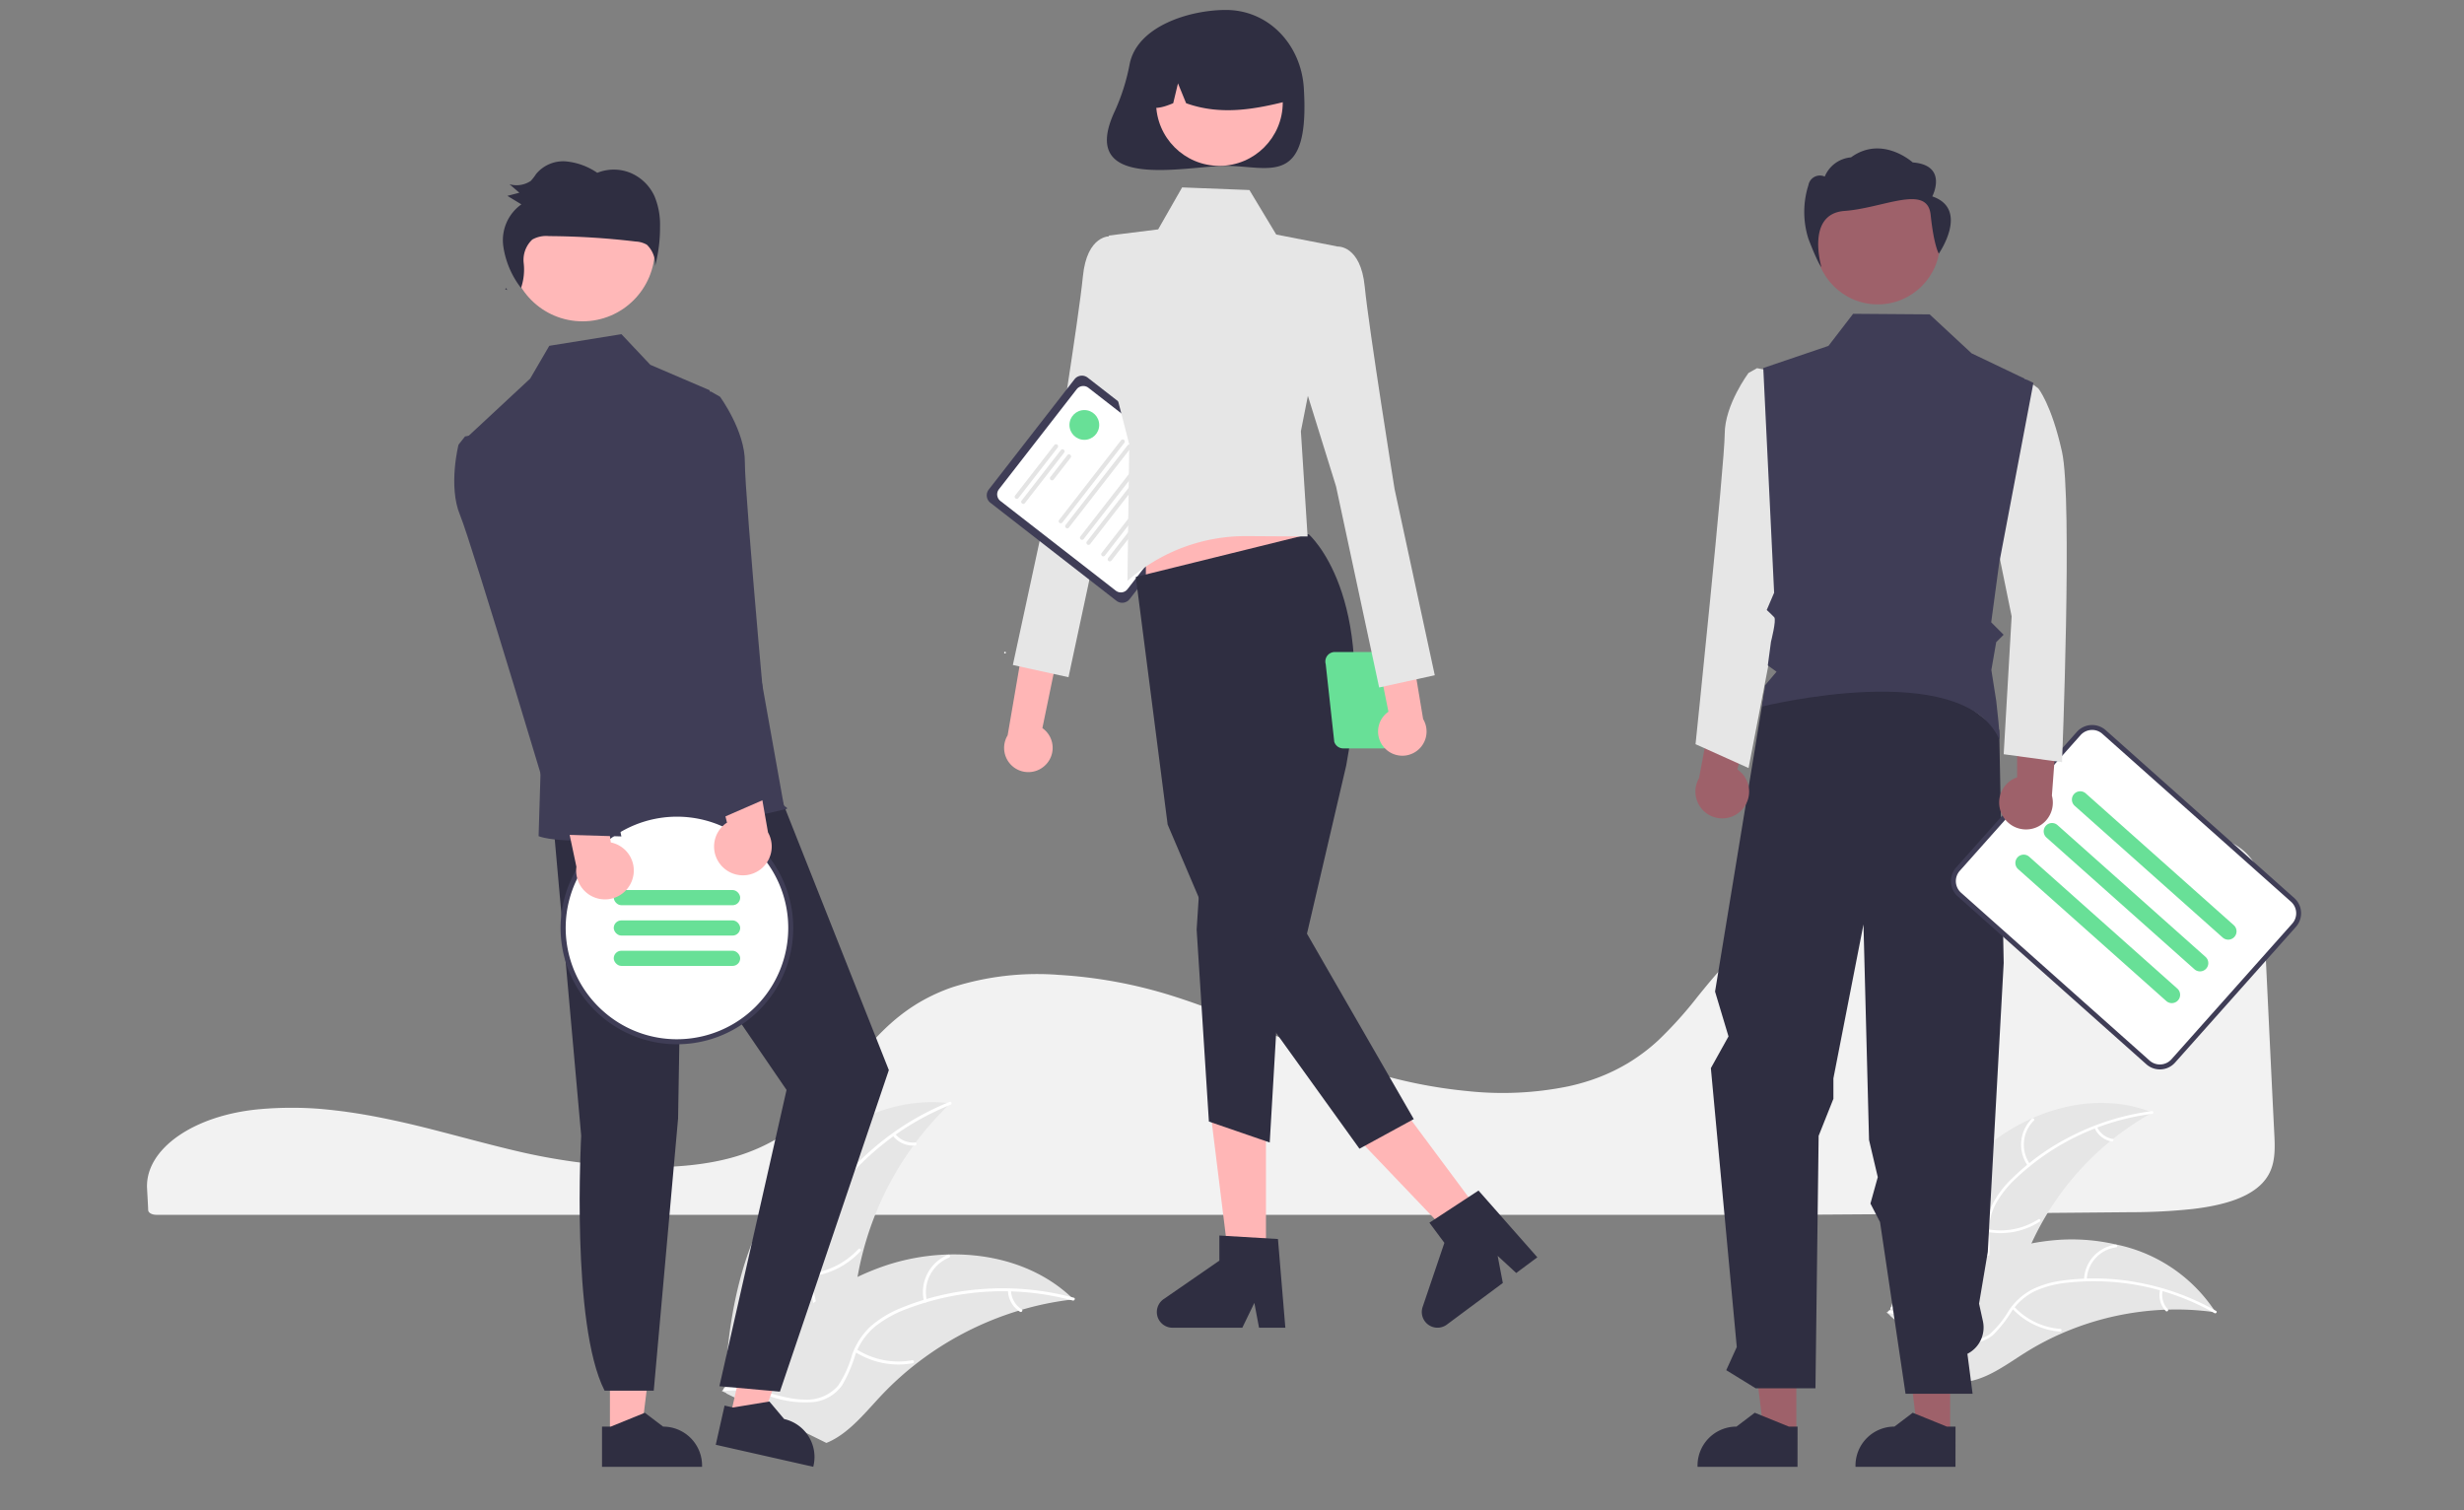 <svg xmlns="http://www.w3.org/2000/svg" xmlns:xlink="http://www.w3.org/1999/xlink" width="310" height="190" viewBox="0 0 310 190">
  <rect x="0" y="0" width="310" height="190" fill="#808080" stroke="none"/>
  <defs>
    <clipPath id="clip-path">
      <rect id="長方形_5284" data-name="長方形 5284" width="310" height="190" transform="translate(326 3671)" fill="#fff" stroke="#707070" stroke-width="1"/>
    </clipPath>
  </defs>
  <g id="マスクグループ_97" data-name="マスクグループ 97" transform="translate(-326 -3671)" clip-path="url(#clip-path)">
    <g id="undraw_Team_spirit_re_yl1v" transform="translate(344.495 3672.256)">
      <path id="パス_39557" data-name="パス 39557" d="M181.889,520.81c-1.287,0-2.576.053-3.836.16l-.183.015c-8.353.738-14.463,5.022-14.212,9.965l.049.894c.032.565.066,1.172.094,1.846.015.333.469.588,1.033.588H370.3c14.486-.088,28.92-.2,42.9-.329a73.014,73.014,0,0,0,7.848-.407c3.885-.46,6.581-1.371,8.243-2.786h0c2.068-1.755,2.133-3.964,2.008-6.461-.255-5.041-.507-10.336-.759-15.616-.223-4.653-.444-9.293-.666-13.736-.137-2.637-.442-4.964-2.79-6.742-2.545-1.924-7.186-2.9-13.8-2.9h-.24c-20.712.074-41.235,7.2-51.067,17.722-1.132,1.212-2.187,2.51-3.208,3.765a51.018,51.018,0,0,1-4.926,5.485,23.154,23.154,0,0,1-3.254,2.537c-.08.055-.171.114-.268.17-.221.144-.452.283-.677.407a23.526,23.526,0,0,1-4.15,1.887l-.145.049c-.109.039-.228.078-.347.114-.832.267-1.7.5-2.563.685a41.278,41.278,0,0,1-12.667.588,61.209,61.209,0,0,1-12.595-2.567c-4.312-1.363-8.349-3.062-12.252-4.705-1.715-.722-3.488-1.468-5.259-2.176-.333-.133-.66-.263-.993-.393-2.163-.843-4.124-1.539-6-2.129a59.18,59.18,0,0,0-14.287-2.646,35.208,35.208,0,0,0-13.489,1.577,23.155,23.155,0,0,0-3.051,1.315c-4.5,2.336-7.273,5.784-9.955,9.119-3.336,4.148-6.786,8.437-13.6,10.661-7.861,2.568-19.335,1.5-27.453-.354-2.552-.583-5.1-1.255-7.567-1.9q-1.494-.393-2.989-.781c-1.959-.506-3.563-.893-5.046-1.221l-.469-.1c-.261-.057-.522-.114-.788-.167-1.762-.37-3.4-.661-5.019-.89l-.382-.056c-.766-.1-1.483-.185-2.186-.256l-.281-.028C184.742,520.876,183.317,520.81,181.889,520.81Z" transform="translate(-163.651 -382.702)" fill="#f2f2f2"/>
      <path id="パス_39558" data-name="パス 39558" d="M881.177,603.812c5.782-5.21,14.381-7.829,21.594-4.908a35.857,35.857,0,0,0-16.113,18.612c-1.148,3.055-2.107,6.573-4.932,8.209a8.015,8.015,0,0,1-5.915.576,23.814,23.814,0,0,1-5.558-2.451l-.507-.012C872.021,616.4,875.4,609.021,881.177,603.812Z" transform="translate(-650.473 -460.186)" fill="#e6e6e6"/>
      <path id="パス_39559" data-name="パス 39559" d="M902.911,601.347A30.648,30.648,0,0,0,885.86,609.4a13.194,13.194,0,0,0-2.591,3.222,7.568,7.568,0,0,0-.875,3.887,15.665,15.665,0,0,1-.067,3.792,4.636,4.636,0,0,1-2.306,3.009,12.045,12.045,0,0,1-4.623,1.262,11.822,11.822,0,0,0-5.137,1.405c-.185.12-.361-.175-.176-.294,2.662-1.725,6.031-1.1,8.893-2.248a4.694,4.694,0,0,0,2.936-2.906,12.155,12.155,0,0,0,.141-3.848,8.077,8.077,0,0,1,.714-3.832,12.2,12.2,0,0,1,2.458-3.31,29.732,29.732,0,0,1,7.557-5.41A31.191,31.191,0,0,1,902.907,601C903.126,600.976,903.128,601.319,902.911,601.347Z" transform="translate(-650.653 -462.472)" fill="#fff"/>
      <path id="パス_39560" data-name="パス 39560" d="M923.762,609.9a4.6,4.6,0,0,1,.507-5.933c.157-.155.405.082.248.237a4.258,4.258,0,0,0-.46,5.519C924.186,609.9,923.891,610.079,923.762,609.9Z" transform="translate(-687.127 -464.482)" fill="#fff"/>
      <path id="パス_39561" data-name="パス 39561" d="M909.1,646.007a8.862,8.862,0,0,0,6.333-1.268c.186-.12.362.175.176.294a9.218,9.218,0,0,1-6.593,1.306C908.8,646.3,908.887,645.968,909.1,646.007Z" transform="translate(-677.464 -492.607)" fill="#fff"/>
      <path id="パス_39562" data-name="パス 39562" d="M952.953,607.156a2.6,2.6,0,0,0,1.947,1.52c.218.036.133.369-.084.333a2.916,2.916,0,0,1-2.157-1.677.177.177,0,0,1,.059-.235.172.172,0,0,1,.235.059Z" transform="translate(-707.623 -466.657)" fill="#fff"/>
      <path id="パス_39563" data-name="パス 39563" d="M909.8,662.14c-.137-.019-.274-.038-.412-.055a34.275,34.275,0,0,0-5.553-.282c-.144,0-.289.006-.432.012a36.136,36.136,0,0,0-12.965,2.984,35.118,35.118,0,0,0-4.709,2.5c-2.077,1.315-4.224,2.906-6.546,3.442a6,6,0,0,1-.734.131l-9.592-8.305c-.012-.03-.027-.058-.039-.087l-.4-.314.226-.164c.043-.032.088-.062.131-.093s.059-.041.084-.061l.027-.018c.025-.02.051-.036.074-.055q.653-.462,1.315-.917s0,0,.006,0a51.593,51.593,0,0,1,10.745-5.776c.114-.043.23-.088.348-.128a33.506,33.506,0,0,1,5.26-1.48,29.646,29.646,0,0,1,2.967-.414,24.617,24.617,0,0,1,7.678.544A19.547,19.547,0,0,1,909.6,661.81C909.665,661.92,909.732,662.028,909.8,662.14Z" transform="translate(-649.559 -498.298)" fill="#e6e6e6"/>
      <path id="パス_39564" data-name="パス 39564" d="M910.134,673.145a30.647,30.647,0,0,0-18.462-3.836,13.192,13.192,0,0,0-4.009,1.013,7.571,7.571,0,0,0-3.039,2.576,15.669,15.669,0,0,1-2.336,2.987,4.635,4.635,0,0,1-3.652,1.014,12.043,12.043,0,0,1-4.451-1.775,11.822,11.822,0,0,0-4.948-1.971c-.22-.016-.183-.357.037-.341,3.164.226,5.476,2.755,8.454,3.559a4.694,4.694,0,0,0,4.094-.552,12.153,12.153,0,0,0,2.429-2.988,8.076,8.076,0,0,1,2.877-2.63,12.2,12.2,0,0,1,3.956-1.163,29.734,29.734,0,0,1,9.29.23,31.193,31.193,0,0,1,9.964,3.6C910.53,672.979,910.324,673.254,910.134,673.145Z" transform="translate(-650.021 -509.201)" fill="#fff"/>
      <path id="パス_39565" data-name="パス 39565" d="M948.408,659.533a4.6,4.6,0,0,1,3.977-4.432c.219-.029.274.31.055.339a4.258,4.258,0,0,0-3.691,4.13c0,.221-.346.183-.341-.037Z" transform="translate(-704.708 -499.77)" fill="#fff"/>
      <path id="パス_39566" data-name="パス 39566" d="M919.4,680.085a8.864,8.864,0,0,0,5.82,2.8c.22.016.183.357-.037.341a9.218,9.218,0,0,1-6.05-2.927C918.983,680.137,919.251,679.923,919.4,680.085Z" transform="translate(-684.493 -516.956)" fill="#fff"/>
      <path id="パス_39567" data-name="パス 39567" d="M979.385,673.163a2.6,2.6,0,0,0,.639,2.386c.152.16-.116.374-.267.215a2.917,2.917,0,0,1-.713-2.638.177.177,0,0,1,.189-.152.172.172,0,0,1,.152.189Z" transform="translate(-725.78 -512.093)" fill="#fff"/>
      <path id="パス_39568" data-name="パス 39568" d="M404.42,608.764c4.734-7.181,13.2-12.374,21.73-11.257A39.626,39.626,0,0,0,414.094,621.9c-.378,3.587-.425,7.616-2.991,10.151a8.858,8.858,0,0,1-6.165,2.262,26.3,26.3,0,0,1-6.627-1.076l-.545.129C398.128,624.77,399.685,615.945,404.42,608.764Z" transform="translate(-325.063 -459.957)" fill="#e6e6e6"/>
      <path id="パス_39569" data-name="パス 39569" d="M426.144,597.58a33.87,33.87,0,0,0-16,13.356,14.585,14.585,0,0,0-1.875,4.167,8.366,8.366,0,0,0,.145,4.4,17.316,17.316,0,0,1,.984,4.074,5.122,5.122,0,0,1-1.629,3.859,13.306,13.306,0,0,1-4.593,2.636,13.068,13.068,0,0,0-5.1,2.932c-.165.18-.435-.086-.27-.266,2.367-2.585,6.145-2.851,8.886-4.879a5.187,5.187,0,0,0,2.332-3.924,13.433,13.433,0,0,0-.92-4.155,8.926,8.926,0,0,1-.3-4.3,13.486,13.486,0,0,1,1.708-4.224,32.862,32.862,0,0,1,6.577-7.888,34.471,34.471,0,0,1,9.958-6.157c.226-.091.323.276.1.366Z" transform="translate(-325.056 -459.85)" fill="#fff"/>
      <path id="パス_39570" data-name="パス 39570" d="M437.193,620.352a5.081,5.081,0,0,1-1.108-6.486c.125-.209.456-.025.331.185a4.705,4.705,0,0,0,1.043,6.031c.188.156-.079.425-.266.27Z" transform="translate(-350.992 -471.277)" fill="#fff"/>
      <path id="パス_39571" data-name="パス 39571" d="M430.775,659.864a9.794,9.794,0,0,0,6.421-3.118c.165-.179.435.087.27.266a10.187,10.187,0,0,1-6.688,3.231c-.244.019-.245-.361,0-.379Z" transform="translate(-347.697 -500.863)" fill="#fff"/>
      <path id="パス_39572" data-name="パス 39572" d="M466.058,610.1a2.876,2.876,0,0,0,2.5,1.084c.243-.022.244.358,0,.379a3.223,3.223,0,0,1-2.774-1.193.2.2,0,0,1,0-.268A.191.191,0,0,1,466.058,610.1Z" transform="translate(-371.927 -468.708)" fill="#fff"/>
      <path id="パス_39573" data-name="パス 39573" d="M440.791,664.694c-.151.018-.3.036-.456.056a37.889,37.889,0,0,0-6.018,1.243c-.153.042-.307.087-.459.134a39.936,39.936,0,0,0-13.036,6.8,38.775,38.775,0,0,0-4.34,3.986c-1.855,1.984-3.709,4.283-6.043,5.5a6.652,6.652,0,0,1-.748.344l-12.57-6.214c-.022-.029-.045-.054-.066-.083l-.513-.225c.064-.079.132-.16.2-.238.037-.046.077-.091.114-.136.026-.03.051-.06.073-.089l.024-.027c.021-.029.044-.053.064-.079q.57-.676,1.151-1.347s0,0,.006,0a57.021,57.021,0,0,1,9.885-9.167c.11-.078.221-.158.337-.233a37,37,0,0,1,5.214-3.047,32.739,32.739,0,0,1,3.058-1.268,27.208,27.208,0,0,1,8.363-1.554c5.685-.151,11.355,1.517,15.455,5.353C440.586,664.5,440.688,664.593,440.791,664.694Z" transform="translate(-324.219 -502.483)" fill="#e6e6e6"/>
      <path id="パス_39574" data-name="パス 39574" d="M441.115,674.314a33.869,33.869,0,0,0-20.813,1.033,14.583,14.583,0,0,0-4.006,2.2,8.365,8.365,0,0,0-2.533,3.6,17.318,17.318,0,0,1-1.667,3.845,5.122,5.122,0,0,1-3.624,2.1,13.306,13.306,0,0,1-5.254-.661,13.068,13.068,0,0,0-5.84-.732c-.24.045-.3-.331-.055-.375,3.447-.639,6.623,1.423,10.032,1.454a5.187,5.187,0,0,0,4.225-1.73,13.433,13.433,0,0,0,1.767-3.871,8.927,8.927,0,0,1,2.346-3.613,13.486,13.486,0,0,1,3.907-2.344,32.859,32.859,0,0,1,10-2.338,34.469,34.469,0,0,1,11.658,1.08c.235.063.092.415-.141.352Z" transform="translate(-324.65 -511.957)" fill="#fff"/>
      <path id="パス_39575" data-name="パス 39575" d="M478.123,665.018a5.082,5.082,0,0,1,3.02-5.846c.226-.092.379.255.153.347a4.706,4.706,0,0,0-2.8,5.444C478.554,665.2,478.178,665.254,478.123,665.018Z" transform="translate(-380.375 -502.566)" fill="#fff"/>
      <path id="パス_39576" data-name="パス 39576" d="M450.462,697.427a9.794,9.794,0,0,0,7,1.376c.24-.044.3.331.055.375a10.188,10.188,0,0,1-7.285-1.447C450.031,697.6,450.258,697.3,450.462,697.427Z" transform="translate(-361.184 -528.93)" fill="#fff"/>
      <path id="パス_39577" data-name="パス 39577" d="M512.862,673.3a2.877,2.877,0,0,0,1.347,2.374c.207.129-.02.432-.226.3a3.223,3.223,0,0,1-1.5-2.623.2.2,0,0,1,.16-.215A.19.19,0,0,1,512.862,673.3Z" transform="translate(-404.158 -512.206)" fill="#fff"/>
      <path id="パス_39578" data-name="パス 39578" d="M516.12,397.3a3.031,3.031,0,0,0-.4-4.631l4.948-23.945-5.338,1.684-3.981,23.165a3.047,3.047,0,0,0,4.769,3.727Z" transform="translate(-403.071 -302.323)" fill="#ffb6b6"/>
      <path id="パス_39579" data-name="パス 39579" d="M529.99,249.085l-3.307-2.5s-2.917-.207-3.434,5.054-3.751,25.449-3.751,25.449l-5.06,23.434,7,1.537,5.419-25.29,5.425-17.448Z" transform="translate(-405.504 -218.118)" fill="#e6e6e6"/>
      <path id="パス_39580" data-name="パス 39580" d="M520.178,331.375l-15.861-12.333a1.183,1.183,0,0,1-.207-1.658L514.9,303.505a1.183,1.183,0,0,1,1.658-.207l15.861,12.333a1.183,1.183,0,0,1,.207,1.658l-10.792,13.879A1.183,1.183,0,0,1,520.178,331.375Z" transform="translate(-398.211 -257.046)" fill="#3f3d56"/>
      <path id="パス_39581" data-name="パス 39581" d="M523,332.994l-14.516-11.286a1.05,1.05,0,0,1-.184-1.472l9.783-12.582a1.05,1.05,0,0,1,1.472-.184l14.516,11.286a1.05,1.05,0,0,1,.184,1.472l-9.783,12.582A1.05,1.05,0,0,1,523,332.994Z" transform="translate(-401.118 -259.941)" fill="#fff"/>
      <path id="パス_39582" data-name="パス 39582" d="M515.284,337.643a.262.262,0,0,1-.046-.368l4.935-6.347a.262.262,0,1,1,.414.322l-4.935,6.347A.263.263,0,0,1,515.284,337.643Z" transform="translate(-406.017 -276.197)" fill="#e4e4e4"/>
      <path id="パス_39583" data-name="パス 39583" d="M517.918,339.692a.263.263,0,0,1-.046-.368l4.935-6.347a.262.262,0,1,1,.414.322l-4.935,6.347A.262.262,0,0,1,517.918,339.692Z" transform="translate(-407.833 -277.609)" fill="#e4e4e4"/>
      <path id="パス_39584" data-name="パス 39584" d="M529.555,338.144a.263.263,0,0,1-.046-.368l2.139-2.751a.262.262,0,1,1,.414.322l-2.139,2.751A.263.263,0,0,1,529.555,338.144Z" transform="translate(-415.857 -279.021)" fill="#e4e4e4"/>
      <path id="パス_39585" data-name="パス 39585" d="M533.107,339.392a.262.262,0,0,1-.046-.368L540.852,329a.262.262,0,1,1,.414.322l-7.791,10.02A.262.262,0,0,1,533.107,339.392Z" transform="translate(-418.305 -274.87)" fill="#e4e4e4"/>
      <path id="パス_39586" data-name="パス 39586" d="M535.741,341.44a.262.262,0,0,1-.046-.368l7.791-10.02a.262.262,0,0,1,.414.322l-7.791,10.02A.262.262,0,0,1,535.741,341.44Z" transform="translate(-420.121 -276.282)" fill="#e4e4e4"/>
      <path id="パス_39587" data-name="パス 39587" d="M541.72,346.089a.262.262,0,0,1-.046-.368l7.791-10.02a.262.262,0,1,1,.414.322l-7.791,10.02a.262.262,0,0,1-.368.046Z" transform="translate(-424.244 -279.488)" fill="#e4e4e4"/>
      <path id="パス_39588" data-name="パス 39588" d="M544.354,348.137a.263.263,0,0,1-.046-.368l7.791-10.02a.262.262,0,1,1,.414.322l-7.791,10.02A.262.262,0,0,1,544.354,348.137Z" transform="translate(-426.06 -280.9)" fill="#e4e4e4"/>
      <path id="パス_39589" data-name="パス 39589" d="M550.333,352.786a.262.262,0,0,1-.046-.368l7.791-10.02a.262.262,0,0,1,.414.322L550.7,352.74A.263.263,0,0,1,550.333,352.786Z" transform="translate(-430.182 -284.105)" fill="#e4e4e4"/>
      <path id="パス_39590" data-name="パス 39590" d="M552.967,354.834a.262.262,0,0,1-.046-.368l7.791-10.02a.262.262,0,1,1,.414.322l-7.791,10.02A.263.263,0,0,1,552.967,354.834Z" transform="translate(-431.998 -285.517)" fill="#e4e4e4"/>
      <circle id="楕円形_1103" data-name="楕円形 1103" cx="0.108" cy="0.108" r="0.108" transform="translate(107.839 80.739)" fill="#fff"/>
      <path id="パス_39591" data-name="パス 39591" d="M555.407,161.678a25.932,25.932,0,0,1-1.85,5.9c-4.867,10.3,8.994,6.94,13.947,6.94,5.416,0,10.6,2.848,9.806-9.806-.338-5.405-4.39-9.806-9.806-9.806C562.878,154.909,556.374,156.965,555.407,161.678Z" transform="translate(-431.771 -154.909)" fill="#2f2e41"/>
      <path id="パス_39592" data-name="パス 39592" d="M438.22,468.57h-4.614l-2.2-17.8h6.81Z" transform="translate(-297.439 -310.788)" fill="#ffb6b6"/>
      <path id="パス_39593" data-name="パス 39593" d="M588.95,663h-3.309l-.591-3.124L583.538,663h-8.777a1.973,1.973,0,0,1-1.121-3.6l7.009-4.841V651.4l7.372.44Z" transform="translate(-445.734 -497.219)" fill="#2f2e41"/>
      <path id="パス_39594" data-name="パス 39594" d="M505.905,457.624l-3.7,2.754L489.82,447.406l5.465-4.064Z" transform="translate(-337.71 -305.666)" fill="#ffb6b6"/>
      <path id="パス_39595" data-name="パス 39595" d="M694.65,641.579l-2.655,1.974-2.338-2.155.651,3.41-7.043,5.237a1.973,1.973,0,0,1-3.046-2.217l2.736-8.066-1.885-2.535,6.178-4.046Z" transform="translate(-519.73 -484.658)" fill="#2f2e41"/>
      <path id="パス_39596" data-name="パス 39596" d="M404.675,207.645l21.9-3.412-4.356-13.1H404.675Z" transform="translate(-279.006 -131.775)" fill="#ffb6b6"/>
      <path id="パス_39597" data-name="パス 39597" d="M585.993,367.291s8.755,7.564,4.716,29.127l-4.931,21.128,13.436,23.327-6.832,3.726-16.557-23.013-7.577-17.772-4.008-31.148Z" transform="translate(-439.84 -301.338)" fill="#2f2e41"/>
      <path id="パス_39598" data-name="パス 39598" d="M425.773,346.3l-.527,8.155,1.542,24.149,7.653,2.635L435.89,356.5Z" transform="translate(-293.189 -238.76)" fill="#2f2e41"/>
      <path id="パス_39599" data-name="パス 39599" d="M560.929,226.8l8.467.33,3.374,5.6,7.7,1.5-4.6,23.251.845,13.234-7.666-.047a22.423,22.423,0,0,0-15,5.636h0l.229-17.179-3.3-12.824.741-13.447,6.193-.774Z" transform="translate(-430.699 -204.478)" fill="#e6e6e6"/>
      <circle id="楕円形_1104" data-name="楕円形 1104" cx="7.969" cy="7.969" r="7.969" transform="translate(126.953 3.673)" fill="#ffb6b6"/>
      <path id="パス_39600" data-name="パス 39600" d="M570.988,163.277a9.128,9.128,0,0,1,13.878,7.966c-4.061,1.019-8.326,1.8-12.656.244l-1.023-2.5-.6,2.5c-1.319.539-2.641,1-3.963-.005a9.32,9.32,0,0,1,4.367-8.207Z" transform="translate(-441.478 -159.759)" fill="#2f2e41"/>
      <path id="パス_39601" data-name="パス 39601" d="M641.076,416.551l1.074,9.749a1.19,1.19,0,0,0,1.137.84h4.952a1.19,1.19,0,0,0,1.138-.84l.89-7.472a1.807,1.807,0,1,0,.466-3.4,1.179,1.179,0,0,0-.9-.417h-7.616a1.19,1.19,0,0,0-1.137,1.54Zm9.346,1.772.545-1.772a1.178,1.178,0,0,0,.018-.63c.023,0,.045-.007.069-.007a1.29,1.29,0,1,1,0,2.581A1.274,1.274,0,0,1,650.422,418.323Z" transform="translate(-492.779 -334.239)" fill="#68e097"/>
      <path id="パス_39602" data-name="パス 39602" d="M655.459,390.6a3.031,3.031,0,0,1,.422-4.628L651.055,362l5.329,1.711,3.863,23.185a3.047,3.047,0,0,1-4.788,3.7Z" transform="translate(-499.695 -297.689)" fill="#ffb6b6"/>
      <path id="パス_39603" data-name="パス 39603" d="M630.192,253.24l3.307-2.5s2.917-.207,3.434,5.054,3.751,25.449,3.751,25.449l5.06,23.434-7,1.537-5.419-25.29-5.425-17.448Z" transform="translate(-483.727 -220.982)" fill="#e6e6e6"/>
      <circle id="楕円形_1105" data-name="楕円形 1105" cx="1.872" cy="1.872" r="1.872" transform="translate(116.055 50.334)" fill="#68e097"/>
      <path id="パス_39604" data-name="パス 39604" d="M187.544,544.6h3.9l1.856-15.045h-5.757Z" transform="translate(-129.303 -365.106)" fill="#ffb6b6"/>
      <path id="パス_39605" data-name="パス 39605" d="M347.992,724.944h1.1l4.287-1.743,2.3,1.743h0a4.9,4.9,0,0,1,4.9,4.9V730H347.992Z" transform="translate(-290.746 -546.722)" fill="#2f2e41"/>
      <path id="パス_39606" data-name="パス 39606" d="M236.221,537.507l3.805.859L245.15,524.1l-5.616-1.268Z" transform="translate(-162.864 -360.47)" fill="#ffb6b6"/>
      <path id="パス_39607" data-name="パス 39607" d="M395.178,719.151l1.071.242,4.565-.756,1.857,2.206h0a4.9,4.9,0,0,1,3.7,5.854l-.035.155-12.269-2.77Z" transform="translate(-322.512 -543.576)" fill="#2f2e41"/>
      <path id="パス_39608" data-name="パス 39608" d="M328.2,468.8l3.527,39.52s-1.322,23.726,2.943,32.075h6.185l3.062-34.241.385-22.983,13.26,19.39-8.446,37.275,7.612.681,13.705-40.452-15.057-37.975Z" transform="translate(-277.101 -366.696)" fill="#2f2e41"/>
      <circle id="楕円形_1106" data-name="楕円形 1106" cx="9.097" cy="9.097" r="9.097" transform="translate(45.697 20.976)" fill="#ffb8b8"/>
      <path id="パス_39609" data-name="パス 39609" d="M324.155,293.291l-7.463-3.2-3.633-3.853-9.076,1.464-2.408,4.129-7.795,7.248,9.133,41.294-.276,9.019s5.845,2.631,31.195-3.427c.3-.073-.332-.391-.332-.391Z" transform="translate(-253.37 -245.453)" fill="#3f3d56"/>
      <path id="パス_39610" data-name="パス 39610" d="M309.055,267.788q-.1-.13-.188-.262c-.025.053-.045.107-.074.159Z" transform="translate(-263.72 -232.554)" fill="#2f2e41"/>
      <path id="パス_39611" data-name="パス 39611" d="M326.946,220.61a5.8,5.8,0,0,0-3.037-2.934,5.541,5.541,0,0,0-4.155,0,8.368,8.368,0,0,0-3.946-1.437,4.414,4.414,0,0,0-3.762,1.6,6.143,6.143,0,0,1-.657.854,3.207,3.207,0,0,1-2.683.42l1.247,1.069-1.509.394,1.761,1.068a5.529,5.529,0,0,0-2.274,5.283,11.174,11.174,0,0,0,2.228,5.236,7.137,7.137,0,0,0,.339-3.1,3.521,3.521,0,0,1,1.078-2.991,3.559,3.559,0,0,1,2.1-.433,96.25,96.25,0,0,1,10.918.682,3.073,3.073,0,0,1,1.4.405,3.426,3.426,0,0,1,1.038,2.665,19.313,19.313,0,0,0,.616-5.005A9.225,9.225,0,0,0,326.946,220.61Z" transform="translate(-263.103 -197.191)" fill="#2f2e41"/>
      <circle id="楕円形_1107" data-name="楕円形 1107" cx="14.318" cy="14.318" r="14.318" transform="translate(52.357 101.172)" fill="#fff"/>
      <path id="パス_39612" data-name="パス 39612" d="M345.86,479.674a14.7,14.7,0,0,0-2.2.165c-.374.054-.737.124-1.1.21a14.628,14.628,0,0,0-6.2,25.39c.245.207.493.407.751.6a14.633,14.633,0,1,0,8.743-26.364Zm0,28.635a13.918,13.918,0,0,1-8.272-2.714c-.261-.191-.512-.388-.757-.6a13.991,13.991,0,0,1,6.243-24.407c.356-.073.713-.13,1.075-.175a13.84,13.84,0,0,1,1.712-.105,14,14,0,0,1,0,28Z" transform="translate(-279.185 -378.821)" fill="#3f3d56"/>
      <rect id="長方形_5279" data-name="長方形 5279" width="15.908" height="1.909" rx="0.955" transform="translate(74.629 112.626) rotate(180)" fill="#68e097"/>
      <rect id="長方形_5280" data-name="長方形 5280" width="15.908" height="1.909" rx="0.955" transform="translate(74.629 116.444) rotate(180)" fill="#68e097"/>
      <rect id="長方形_5281" data-name="長方形 5281" width="15.908" height="1.909" rx="0.955" transform="translate(74.629 120.262) rotate(180)" fill="#68e097"/>
      <path id="パス_39613" data-name="パス 39613" d="M717.119,541.416h-4.09l-1.946-15.776h6.037Z" transform="translate(-490.262 -362.406)" fill="#9e616a"/>
      <path id="パス_39614" data-name="パス 39614" d="M654.809,541.416h-4.09l-1.946-15.776h6.037Z" transform="translate(-447.302 -362.406)" fill="#9e616a"/>
      <path id="パス_39615" data-name="パス 39615" d="M804.4,730H791.822v-.159a4.9,4.9,0,0,1,4.9-4.9h0l2.3-1.743,4.286,1.743h1.1Z" transform="translate(-596.748 -546.722)" fill="#2f2e41"/>
      <path id="パス_39616" data-name="パス 39616" d="M868.4,730H855.822v-.159a4.9,4.9,0,0,1,4.9-4.9h0l2.3-1.743,4.286,1.743h1.1Z" transform="translate(-640.874 -546.722)" fill="#2f2e41"/>
      <path id="パス_39617" data-name="パス 39617" d="M803.967,424.891l-6.216,37.85,1.692,5.64-2.22,3.995,3.26,35.082-1.323,2.913,3.7,2.28h7.523l.4-31.76,1.858-4.663v-2.57l3.783-19.367.7,27.122,1.1,4.67-.924,3.325,1.208,2.33,3.208,21.6h8.436l-.653-5.026h0a3.715,3.715,0,0,0,1.95-4.111l-.484-2.2,1.1-6.514,2-36.341-.565-29.322-9.869-7.546Z" transform="translate(-600.472 -339.25)" fill="#2f2e41"/>
      <circle id="Ellipse_219" data-name="Ellipse 219" cx="7.838" cy="7.838" r="7.838" transform="translate(209.908 21.361)" fill="#9e616a"/>
      <path id="パス_39618" data-name="パス 39618" d="M796.782,442.108a3.355,3.355,0,0,0-.537-5.116l3.048-11.526-5.872,1.975-1.994,10.642a3.373,3.373,0,0,0,5.355,4.025Z" transform="translate(-596.161 -341.447)" fill="#9e616a"/>
      <path id="Path_1101" data-name="Path 1101" d="M800.016,300.28l-1.26-.262-1.075.6s-3,4-3,7.673-3.67,39.034-3.67,39.034l6.672,3,5.338-27.69Z" transform="translate(-596.187 -254.956)" fill="#e6e6e6"/>
      <path id="Path_1104" data-name="Path 1104" d="M851.126,217.037s2.05-3.919-2.46-4.275c0,0-3.845-3.488-7.764-.638a3.936,3.936,0,0,0-3.306,2.419,1.466,1.466,0,0,0-2.051,1.069,11.143,11.143,0,0,0,0,6.769c1.23,3.206,1.639,3.563,1.639,3.563s-2.021-6.722,2.9-7.079,10.426-3.431,10.836.488,1.027,4.884,1.027,4.884S855.841,218.64,851.126,217.037Z" transform="translate(-626.517 -193.584)" fill="#2f2e41"/>
      <path id="パス_39619" data-name="パス 39619" d="M921.112,488.1a2.4,2.4,0,0,1-1.6-.612l-23.72-21.114a2.419,2.419,0,0,1-.2-3.411l15.195-17.07a2.419,2.419,0,0,1,3.411-.2l23.72,21.115a2.416,2.416,0,0,1,.2,3.411l-15.2,17.07a2.4,2.4,0,0,1-1.665.806C921.207,488.1,921.16,488.1,921.112,488.1Z" transform="translate(-667.872 -354.971)" fill="#fff"/>
      <path id="パス_39620" data-name="パス 39620" d="M920.767,487.908a2.553,2.553,0,0,1-1.706-.651l-23.719-21.114a2.575,2.575,0,0,1-.211-3.631l15.195-17.07a2.575,2.575,0,0,1,3.63-.211l23.72,21.114a2.572,2.572,0,0,1,.211,3.63l-15.2,17.07a2.555,2.555,0,0,1-1.771.858C920.869,487.906,920.818,487.908,920.767,487.908Zm-8.52-42.705a1.945,1.945,0,0,0-1.458.653l-15.195,17.07a1.953,1.953,0,0,0,.16,2.754l23.719,21.114a1.95,1.95,0,0,0,2.753-.16l15.2-17.07a1.95,1.95,0,0,0-.16-2.753L913.543,445.7A1.942,1.942,0,0,0,912.247,445.2Z" transform="translate(-667.527 -354.626)" fill="#3f3d56"/>
      <path id="パス_39621" data-name="パス 39621" d="M963.168,490.1a1.041,1.041,0,0,1-.695-.264l-18.619-16.574a1.045,1.045,0,0,1,1.39-1.562l18.619,16.574a1.045,1.045,0,0,1-.7,1.826Z" transform="translate(-701.327 -373.142)" fill="#68e097"/>
      <path id="パス_39622" data-name="パス 39622" d="M951.732,502.95a1.041,1.041,0,0,1-.695-.264l-18.619-16.574a1.045,1.045,0,1,1,1.39-1.561l18.619,16.574a1.045,1.045,0,0,1-.7,1.826Z" transform="translate(-693.442 -382)" fill="#68e097"/>
      <path id="パス_39623" data-name="パス 39623" d="M940.3,515.8a1.041,1.041,0,0,1-.695-.264l-18.619-16.574a1.046,1.046,0,1,1,1.391-1.562l18.619,16.574a1.045,1.045,0,0,1-.7,1.826Z" transform="translate(-685.557 -390.858)" fill="#68e097"/>
      <path id="パス_39624" data-name="パス 39624" d="M914.445,444.108a3.355,3.355,0,0,1,1.835-4.806l.02-11.922,5.166,3.419-.811,10.8a3.373,3.373,0,0,1-6.211,2.511Z" transform="translate(-680.998 -342.767)" fill="#9e616a"/>
      <path id="Path_1100" data-name="Path 1100" d="M911.741,306.442l2.308-2.225,1.7,1.224s1.668,2,3,8.007,0,39.034,0,39.034l-7.34-1,1-17.348-3-14.679Z" transform="translate(-677.817 -257.851)" fill="#e6e6e6"/>
      <path id="パス_39625" data-name="パス 39625" d="M852.19,286.687l-7.776-3.714-5.279-4.9L829.508,278l-3.105,4.037-8.2,2.785,1.366,28.269-.932,2.174s.649.586.946.914-.41,3.073-.41,3.073l-.4,2.987,1.1.789-1.436,1.7-.357,2.674s25.065-6.23,29.8,4.091c.25.545-.366-4.784-.366-4.784l-.616-3.9.611-3.5.932-.932-1.562-1.562,1-7.414Z" transform="translate(-614.858 -239.778)" fill="#3f3d56"/>
      <path id="パス_39626" data-name="パス 39626" d="M339.243,468.845a3.6,3.6,0,0,0-2.641-4.851l-1.727-12.684-5.008,4.378,2.408,11.373a3.622,3.622,0,0,0,6.968,1.784Z" transform="translate(-278.25 -359.265)" fill="#ffb8b8"/>
      <path id="Path_1101-2" data-name="Path 1101" d="M290.843,326.838l-1.357.26-.82,1.033s-1.327,5.207.185,8.845S301.3,377.19,301.3,377.19l7.853.228-6.117-29.655Z" transform="translate(-249.472 -273.447)" fill="#3f3d56"/>
      <path id="パス_39627" data-name="パス 39627" d="M391.05,462.045a3.6,3.6,0,0,1,.641-5.486l-3.126-12.413,6.279,2.195,2.006,11.451a3.622,3.622,0,0,1-5.8,4.253Z" transform="translate(-318.72 -354.325)" fill="#ffb8b8"/>
      <path id="Path_1101-3" data-name="Path 1101" d="M379.948,309.747l1.357-.265,1.147.653s3.173,4.336,3.127,8.276,3.446,41.955,3.446,41.955l-7.2,3.139-5.381-29.8Z" transform="translate(-310.361 -261.481)" fill="#3f3d56"/>
    </g>
  </g>
</svg>
